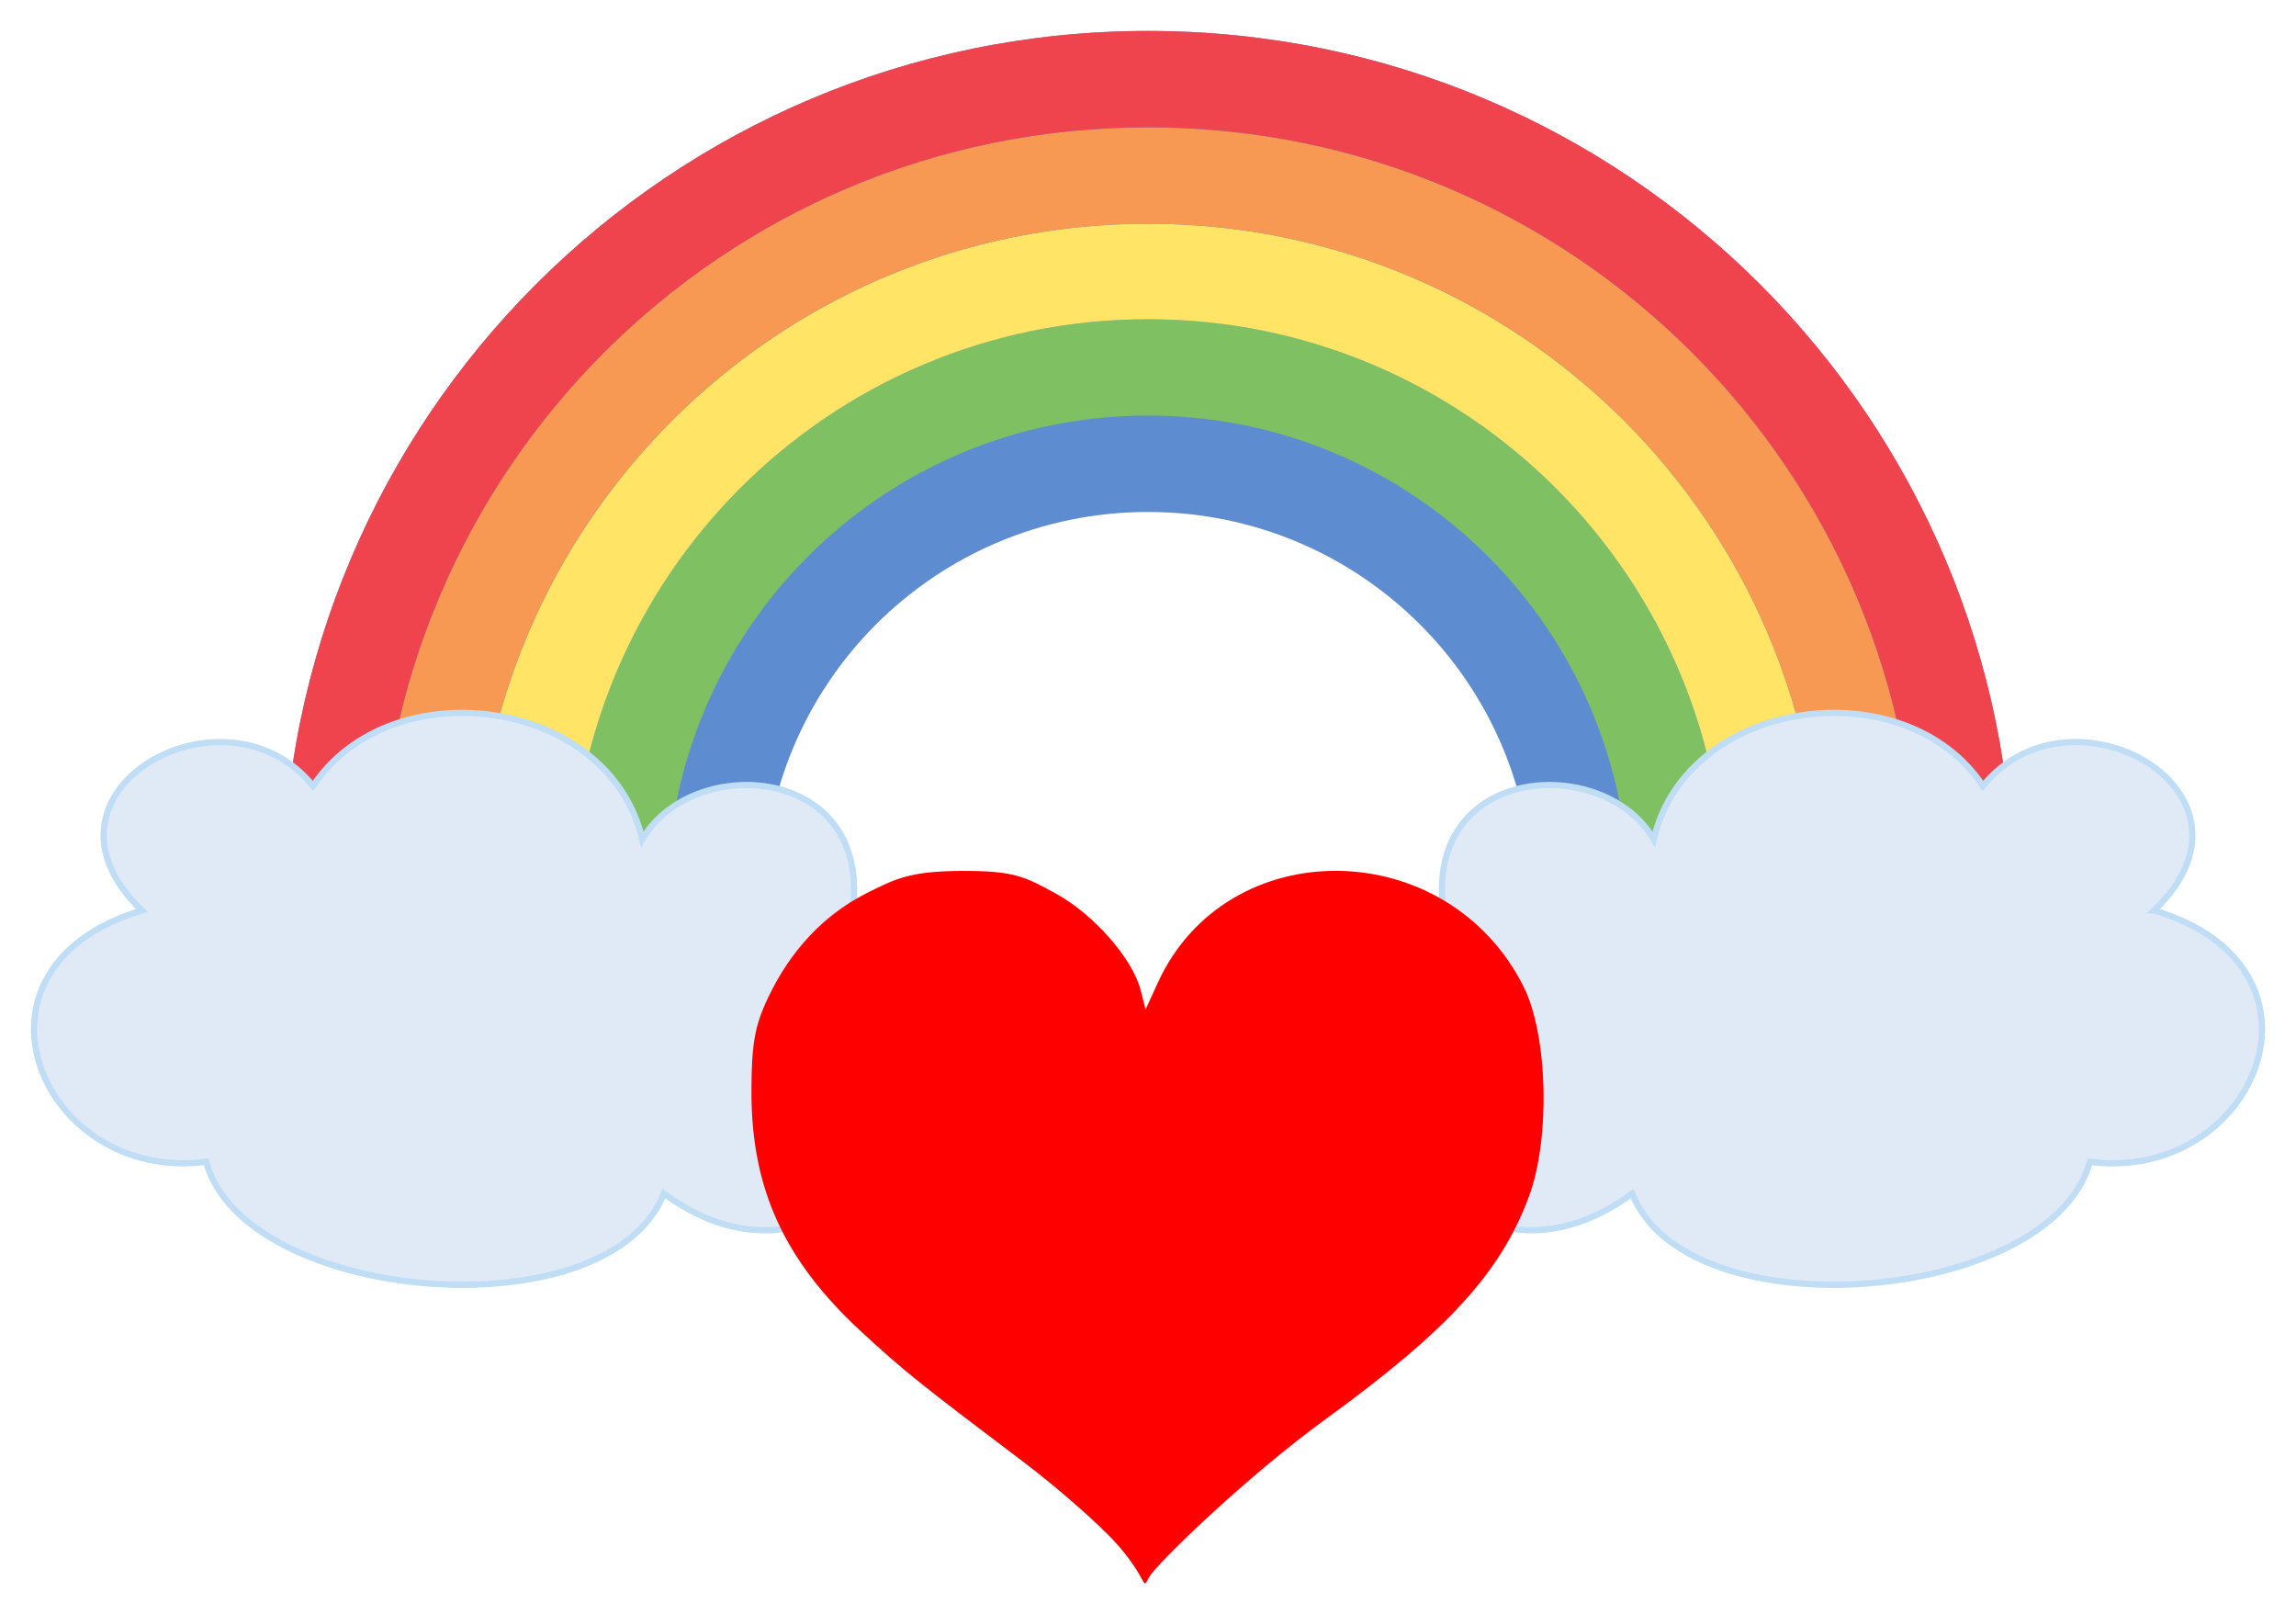 <?xml version="1.0" encoding="UTF-8" standalone="no"?>
<!-- Generator: Adobe Illustrator 14.0.0, SVG Export Plug-In . SVG Version: 6.00 Build 43363)  -->

<svg
   xmlns:dc="http://purl.org/dc/elements/1.1/"
   xmlns:cc="http://creativecommons.org/ns#"
   xmlns:rdf="http://www.w3.org/1999/02/22-rdf-syntax-ns#"
   xmlns:svg="http://www.w3.org/2000/svg"
   xmlns="http://www.w3.org/2000/svg"
   xmlns:sodipodi="http://sodipodi.sourceforge.net/DTD/sodipodi-0.dtd"
   xmlns:inkscape="http://www.inkscape.org/namespaces/inkscape"
   version="1.1"
   id="Layer_1"
   x="0px"
   y="0px"
   width="371"
   height="260.902"
   viewBox="0 0 371 260.902"
   enable-background="new 0 0 828 591"
   xml:space="preserve"
   inkscape:version="0.48.2 r9819"
   sodipodi:docname="rainbow.svg"><defs
   id="defs21">
	
	
	
	
	
	
	
</defs><sodipodi:namedview
   pagecolor="#ffffff"
   bordercolor="#666666"
   borderopacity="1"
   objecttolerance="10"
   gridtolerance="10"
   guidetolerance="10"
   inkscape:pageopacity="0"
   inkscape:pageshadow="2"
   inkscape:window-width="1280"
   inkscape:window-height="752"
   id="namedview19"
   showgrid="false"
   fit-margin-top="5"
   fit-margin-left="5"
   fit-margin-right="5"
   fit-margin-bottom="5"
   inkscape:zoom="1.0999439"
   inkscape:cx="180.09977"
   inkscape:cy="145.27826"
   inkscape:window-x="0"
   inkscape:window-y="0"
   inkscape:window-maximized="1"
   inkscape:current-layer="Layer_1" />
<path
   style="fill:#5d8cd0;fill-opacity:1"
   inkscape:connector-curvature="0"
   id="path5"
   d="M 185.5,5 C 108.208,5 45.664,67.543 45.664,144.836 h 77.705 c 0,-34.416 27.786,-62.131 62.131,-62.131 34.345,0 62.131,27.715 62.131,62.131 h 77.705 C 325.336,67.543 262.792,5 185.5,5 z" /><path
   style="fill:#7ec062;fill-opacity:1"
   inkscape:connector-curvature="0"
   id="path7"
   d="m 278.697,144.836 h -15.492 c 0,-42.876 -34.758,-77.705 -77.705,-77.705 -42.947,0 -77.705,34.829 -77.705,77.705 H 92.303 c 0,-51.478 41.649,-93.268 93.197,-93.268 51.549,0 93.197,41.79 93.197,93.268 z" /><path
   style="fill:#ffe465;fill-opacity:1"
   inkscape:connector-curvature="0"
   id="path9"
   d="m 294.271,144.836 h -15.573 c 0,-51.478 -41.648,-93.268 -93.197,-93.268 -51.548,0 -93.197,41.79 -93.197,93.268 h -15.574 c 0,-60.089 48.681,-108.7 108.771,-108.7 60.089,0 108.77,48.611 108.77,108.7 z" /><path
   style="fill:#f79952;fill-opacity:1"
   inkscape:connector-curvature="0"
   id="path11"
   d="m 309.773,144.836 h -15.503 c 0,-60.089 -48.681,-108.7 -108.771,-108.7 -60.089,0 -108.771,48.611 -108.771,108.7 H 61.227 c 0,-68.69 55.583,-124.273 124.273,-124.273 68.691,0 124.273,55.582 124.273,124.273 z" /><path
   style="fill:#ef444e"
   inkscape:connector-curvature="0"
   id="path13"
   d="m 325.336,144.836 h -15.563 c 0,-68.69 -55.582,-124.273 -124.273,-124.273 -68.69,0 -124.273,55.583 -124.273,124.273 h -15.563 C 45.664,67.544 108.208,5 185.5,5 c 77.292,0 139.836,62.543 139.836,139.836 z" /><path
   style="fill:#e0e9f6;stroke:#bfddf4"
   inkscape:connector-curvature="0"
   id="path15"
   d="m 348.072,147.072 c 19.889,-18.988 -13.354,-37.844 -27.658,-20.111 -12.507,-18.931 -47.823,-14.388 -53.199,8.623 -9.004,-15.539 -44.177,-11.515 -31.499,20.74 -28.95,8.817 -3.471,59.468 28.023,36.498 8.921,22.698 67.744,17.712 73.958,-5.136 26.689,3.465 41.377,-31.33 10.375,-40.614 z" /><path
   style="fill:#e0e9f6;stroke:#bfddf4"
   inkscape:connector-curvature="0"
   id="path17"
   d="m 22.927,147.072 c -19.888,-18.988 13.355,-37.844 27.659,-20.111 12.506,-18.931 47.823,-14.388 53.199,8.623 9.004,-15.539 44.177,-11.515 31.499,20.74 28.951,8.817 3.471,59.468 -28.023,36.498 -8.92,22.698 -67.744,17.712 -73.958,-5.136 -26.688,3.465 -41.378,-31.33 -10.376,-40.614 z" />
<g
   id="layer1"
   transform="matrix(0.2,0,0,0.2,120.921,139.144)"><path
     style="fill:#ff0000"
     id="path2417"
     d="M 297.297,550.868 C 283.522,535.432 249.127,505.339 220.863,483.994 137.119,420.752 125.721,411.6 91.719,380.291 29.035,322.571 2.414,264.581 2.505,185.951 2.549,147.567 5.166,132.779 15.915,110.154 34.151,71.768 61.015,43.245 95.36,25.799 119.685,13.444 131.683,7.954 172.304,7.73 c 42.493,-0.235 51.439,4.72 76.435,18.452 30.425,16.714 61.74,52.436 68.213,77.811 l 3.998,15.672 9.86,-21.585 c 55.716,-121.973 233.598,-120.148 295.502,3.032 19.638,39.076 21.794,122.513 4.38,169.513 -22.715,61.309 -65.38,108.051 -164.006,179.677 -64.681,46.974 -137.885,118.046 -142.981,128.028 -5.915,11.588 -0.282,1.816 -26.408,-27.461 z"
     inkscape:connector-curvature="0" /><g
     id="g2221"
     transform="translate(129.286,-64.286)" /></g></svg>